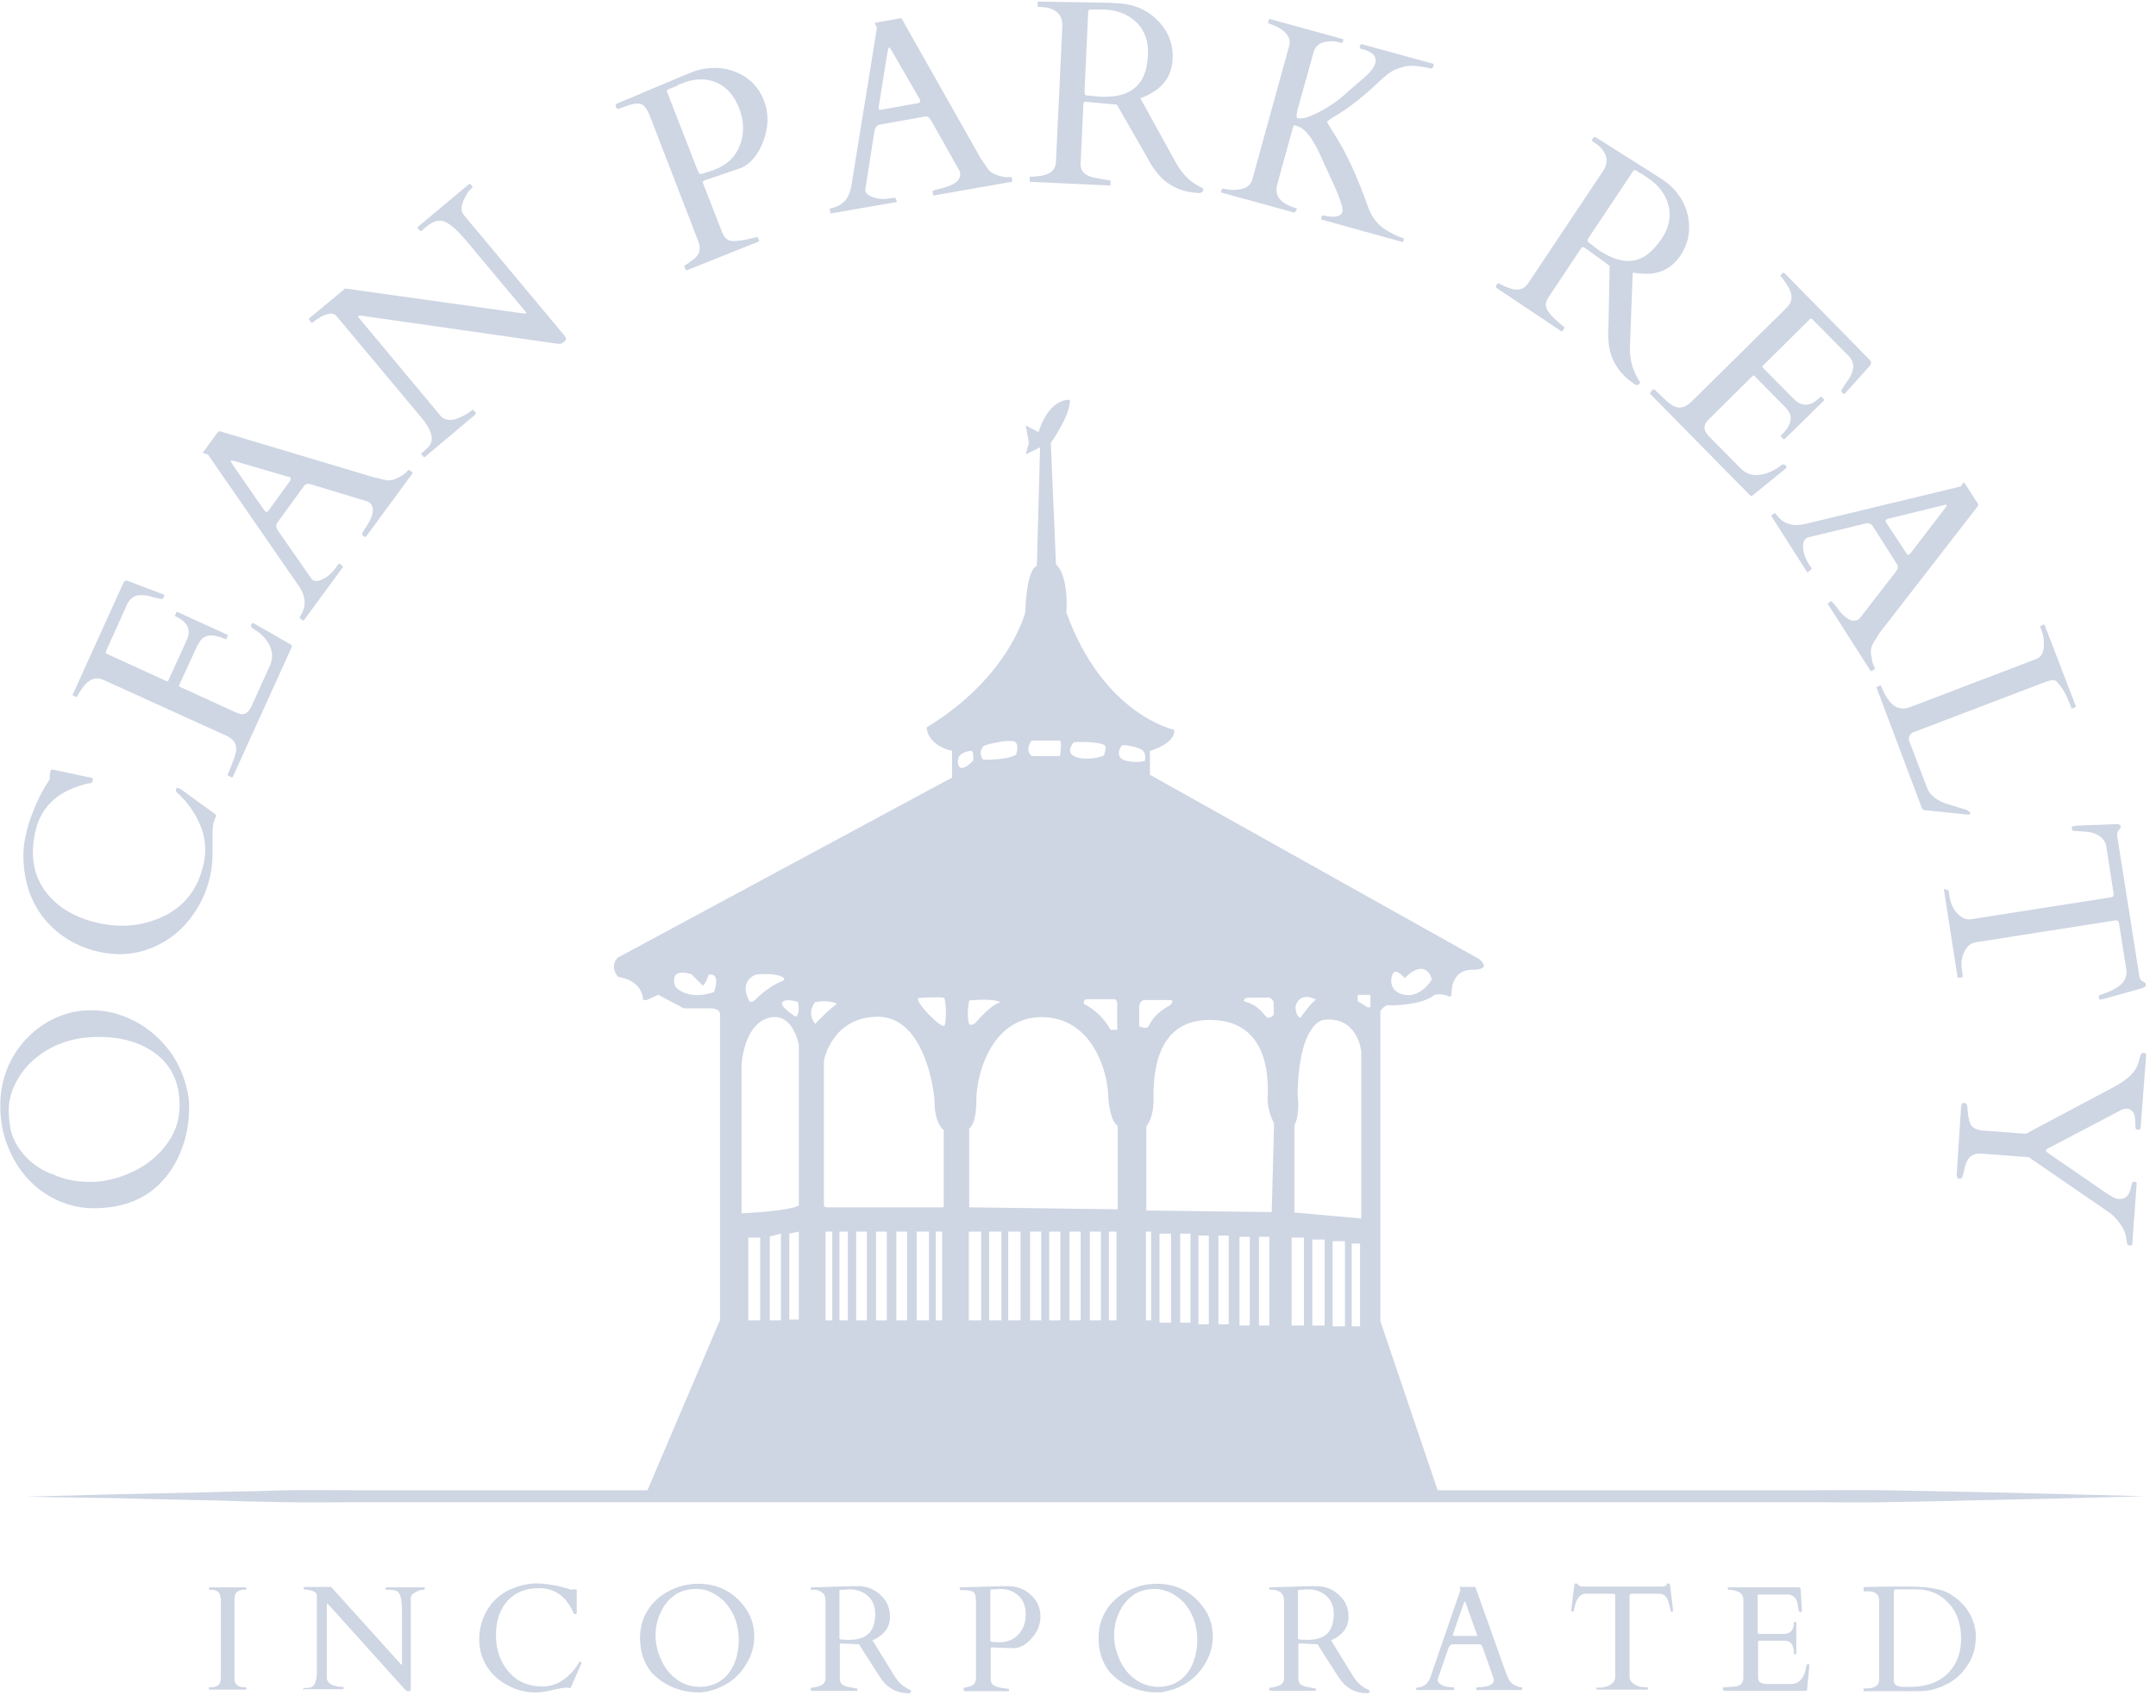 <svg width="130px" height="103px" viewBox="0 0 130 103" version="1.1" xmlns="http://www.w3.org/2000/svg" xmlns:xlink="http://www.w3.org/1999/xlink">
    <g id="Custom-page-mock-up" stroke="none" stroke-width="1" fill="none" fill-rule="evenodd">
        <g id="homepage" transform="translate(-242, -1871)" fill="#CED5E3" fill-rule="nonzero">
            <g id="Group-57" transform="translate(0, 1649)">
                <g id="Group-51" transform="translate(242, 216)">
                    <g id="Ocean-Park-Logo-Copy" transform="translate(0, 6)">
                        <path d="M1.608,90.264 C1.608,90.264 3.6,90.216 7.104,90.12 C8.856,90.072 10.968,90.048 13.392,89.976 C14.616,89.952 15.912,89.928 17.256,89.88 C18.624,89.856 20.064,89.88 21.552,89.88 C33.528,89.88 49.488,89.88 65.448,89.88 C81.408,89.88 97.368,89.88 109.344,89.88 C110.832,89.88 112.272,89.856 113.64,89.88 C115.008,89.904 116.304,89.928 117.504,89.952 C119.928,90 122.064,90.048 123.792,90.096 C127.272,90.192 129.288,90.24 129.288,90.24 C129.288,90.24 127.296,90.288 123.792,90.384 C122.04,90.432 119.928,90.456 117.504,90.528 C116.28,90.552 114.984,90.576 113.64,90.6 C112.272,90.624 110.832,90.6 109.344,90.6 C97.368,90.6 81.408,90.6 65.448,90.6 C49.488,90.6 33.528,90.6 21.552,90.6 C20.064,90.6 18.624,90.624 17.256,90.6 C15.888,90.576 14.592,90.552 13.392,90.504 C10.968,90.456 8.832,90.408 7.104,90.36 C3.6,90.312 1.608,90.264 1.608,90.264 Z" id="Path"></path>
                        <g id="Group" transform="translate(12.48, 95.28)">
                            <path d="M0.816,1.128 C0.816,0.768 0.624,0.6 0.216,0.6 C0.144,0.6 0.12,0.6 0.12,0.576 L0.12,0.48 C0.12,0.456 0.12,0.456 0.144,0.456 L2.352,0.456 C2.376,0.456 2.376,0.456 2.376,0.48 L2.376,0.576 C2.376,0.6 2.304,0.6 2.184,0.6 C2.064,0.6 1.944,0.648 1.824,0.72 C1.704,0.792 1.656,0.984 1.656,1.224 L1.656,5.952 C1.656,6.312 1.872,6.48 2.28,6.48 C2.352,6.48 2.376,6.48 2.376,6.504 L2.376,6.6 C2.376,6.624 2.376,6.624 2.352,6.624 L0.144,6.624 C0.12,6.624 0.12,6.624 0.12,6.6 L0.12,6.504 C0.12,6.48 0.192,6.48 0.312,6.48 C0.432,6.48 0.552,6.432 0.672,6.36 C0.792,6.288 0.84,6.096 0.84,5.856 L0.84,1.128 L0.816,1.128 Z" id="Path"></path>
                            <path d="M5.832,6.672 C5.808,6.672 5.808,6.672 5.808,6.648 L5.808,6.552 C5.808,6.528 5.832,6.528 5.856,6.528 L5.952,6.528 C6.12,6.528 6.216,6.504 6.288,6.48 C6.504,6.384 6.624,6.072 6.624,5.592 L6.624,0.96 C6.624,0.768 6.432,0.648 6.048,0.6 C5.952,0.6 5.904,0.576 5.88,0.576 C5.856,0.576 5.832,0.576 5.832,0.552 L5.832,0.456 C5.832,0.432 5.832,0.432 5.856,0.432 L7.488,0.432 L11.688,5.088 C11.712,5.112 11.712,5.112 11.712,5.112 C11.712,5.112 11.736,5.112 11.736,5.112 C11.76,5.112 11.76,5.088 11.76,5.064 L11.76,2.016 C11.76,1.44 11.712,1.056 11.616,0.864 C11.52,0.672 11.328,0.6 11.016,0.6 L10.8,0.6 C10.776,0.6 10.776,0.6 10.776,0.576 L10.776,0.48 C10.776,0.456 10.776,0.456 10.8,0.456 L13.104,0.456 C13.128,0.456 13.128,0.456 13.128,0.48 L13.128,0.576 C13.128,0.6 13.08,0.6 13.008,0.6 C12.912,0.6 12.768,0.648 12.576,0.744 C12.384,0.84 12.288,0.96 12.288,1.104 L12.288,6.528 C12.288,6.6 12.288,6.648 12.264,6.672 C12.24,6.696 12.216,6.72 12.144,6.72 C12.072,6.72 12.024,6.696 12,6.672 C11.976,6.648 11.928,6.6 11.88,6.552 L7.32,1.488 C7.296,1.464 7.272,1.44 7.248,1.44 C7.224,1.44 7.224,1.464 7.224,1.488 L7.224,5.904 C7.224,6.168 7.44,6.36 7.872,6.432 C7.992,6.456 8.088,6.456 8.136,6.456 C8.184,6.456 8.232,6.456 8.232,6.48 L8.232,6.576 C8.232,6.6 8.232,6.6 8.208,6.6 L5.832,6.6 L5.832,6.672 Z" id="Path"></path>
                            <path d="M21.936,6.504 C21.912,6.528 21.888,6.528 21.816,6.528 C21.768,6.504 21.696,6.504 21.624,6.504 C21.552,6.504 21.432,6.528 21.288,6.552 C21.144,6.576 20.928,6.624 20.616,6.696 C20.304,6.768 20.04,6.792 19.8,6.792 C19.248,6.792 18.696,6.672 18.168,6.384 C17.64,6.12 17.208,5.736 16.896,5.256 C16.584,4.776 16.416,4.2 16.416,3.576 C16.416,2.952 16.584,2.352 16.896,1.824 C17.352,1.056 18.048,0.576 18.984,0.336 C19.272,0.264 19.584,0.216 19.872,0.216 C20.28,0.216 20.76,0.288 21.312,0.408 C21.48,0.456 21.624,0.504 21.744,0.528 C21.864,0.576 21.936,0.6 21.96,0.6 L22.104,0.576 L22.248,0.576 C22.272,0.576 22.296,0.6 22.296,0.648 L22.296,2.016 C22.296,2.04 22.272,2.064 22.224,2.064 C22.176,2.064 22.128,2.064 22.128,2.04 C22.128,2.016 22.104,2.016 22.104,1.992 C22.104,1.968 22.08,1.944 22.08,1.944 C22.08,1.92 22.056,1.896 22.056,1.896 C22.056,1.872 22.032,1.872 22.032,1.848 C21.6,0.96 20.928,0.504 20.016,0.504 C19.2,0.504 18.576,0.768 18.12,1.272 C17.664,1.776 17.424,2.472 17.424,3.336 C17.424,4.176 17.664,4.92 18.168,5.52 C18.672,6.12 19.344,6.432 20.232,6.432 C20.712,6.432 21.144,6.288 21.528,6 C21.912,5.712 22.224,5.376 22.44,4.968 C22.44,4.944 22.464,4.944 22.488,4.944 L22.536,4.944 C22.56,4.944 22.584,4.968 22.584,4.992 C22.584,5.016 22.584,5.064 22.56,5.088 L21.936,6.504 Z" id="Path"></path>
                            <path d="M30.48,6.648 C30.168,6.744 29.904,6.792 29.664,6.792 C29.184,6.792 28.728,6.72 28.272,6.552 C27.672,6.336 27.192,6 26.808,5.592 C26.352,5.04 26.112,4.344 26.112,3.504 C26.112,2.904 26.256,2.352 26.568,1.848 C26.88,1.344 27.312,0.96 27.864,0.672 C28.416,0.384 28.992,0.24 29.64,0.24 C30.288,0.24 30.84,0.384 31.344,0.672 C31.848,0.96 32.232,1.344 32.544,1.824 C32.856,2.304 33,2.856 33,3.408 C33,3.984 32.856,4.512 32.544,5.04 C32.256,5.544 31.848,5.976 31.32,6.288 C31.056,6.432 30.792,6.576 30.48,6.648 Z M27.048,3.36 C27.048,3.84 27.168,4.344 27.384,4.824 C27.6,5.304 27.912,5.712 28.32,6 C28.728,6.312 29.184,6.456 29.712,6.456 C30.456,6.456 31.056,6.168 31.488,5.592 C31.872,5.064 32.064,4.392 32.064,3.6 C32.064,2.808 31.824,2.088 31.368,1.512 C31.152,1.224 30.864,1.008 30.528,0.816 C30.192,0.624 29.856,0.552 29.52,0.552 C29.184,0.552 28.92,0.6 28.704,0.672 C28.488,0.744 28.296,0.84 28.128,0.984 C27.96,1.104 27.792,1.272 27.672,1.44 C27.528,1.608 27.432,1.8 27.336,2.016 C27.144,2.424 27.048,2.88 27.048,3.36 Z" id="Shape"></path>
                            <path d="M36.432,6.672 C36.408,6.672 36.408,6.648 36.408,6.576 L36.408,6.528 C36.408,6.504 36.408,6.504 36.432,6.504 C36.456,6.504 36.48,6.504 36.528,6.504 C36.576,6.504 36.6,6.504 36.648,6.48 C36.696,6.456 36.72,6.456 36.768,6.456 C36.792,6.456 36.84,6.432 36.84,6.432 C37.152,6.36 37.296,6.192 37.296,5.928 L37.296,1.248 C37.296,0.984 37.2,0.816 36.984,0.696 C36.864,0.624 36.744,0.6 36.6,0.6 L36.432,0.6 C36.408,0.6 36.408,0.6 36.408,0.576 L36.408,0.48 C36.408,0.456 36.432,0.456 36.456,0.456 L38.88,0.384 L39.336,0.384 C39.864,0.408 40.296,0.6 40.656,0.96 C41.016,1.296 41.184,1.728 41.184,2.232 C41.184,2.736 40.968,3.12 40.56,3.408 C40.44,3.504 40.296,3.576 40.128,3.648 L41.472,5.832 C41.712,6.216 42.024,6.48 42.408,6.648 C42.432,6.648 42.456,6.672 42.456,6.72 C42.456,6.792 42.408,6.84 42.312,6.84 C41.64,6.84 41.112,6.576 40.728,6.072 C40.632,5.952 40.56,5.832 40.464,5.688 L39.312,3.888 L38.256,3.84 L38.232,3.84 C38.184,3.84 38.16,3.864 38.16,3.912 L38.16,5.952 C38.16,6.12 38.208,6.24 38.304,6.312 C38.4,6.384 38.544,6.456 38.784,6.48 C38.832,6.48 38.904,6.504 39,6.528 C39.096,6.552 39.144,6.552 39.168,6.552 C39.192,6.552 39.216,6.552 39.216,6.576 L39.216,6.672 C39.216,6.696 39.216,6.696 39.192,6.696 L36.432,6.696 L36.432,6.672 Z M38.496,0.6 C38.472,0.6 38.424,0.6 38.376,0.6 C38.328,0.6 38.28,0.6 38.232,0.6 C38.16,0.6 38.136,0.624 38.136,0.672 L38.136,3.36 L38.136,3.504 C38.136,3.576 38.184,3.6 38.232,3.6 L38.688,3.624 C39.528,3.624 40.008,3.336 40.2,2.736 C40.248,2.544 40.296,2.328 40.296,2.088 C40.296,1.632 40.152,1.248 39.864,0.984 C39.576,0.72 39.192,0.576 38.76,0.576 C38.712,0.576 38.688,0.576 38.64,0.576 C38.592,0.576 38.544,0.576 38.496,0.6 Z" id="Shape"></path>
                            <path d="M45.648,6.672 C45.624,6.672 45.624,6.648 45.624,6.576 L45.624,6.528 C45.624,6.504 45.648,6.504 45.672,6.504 C45.696,6.504 45.744,6.504 45.792,6.48 C45.84,6.456 45.888,6.456 45.912,6.456 C46.224,6.384 46.368,6.216 46.368,5.952 L46.368,1.272 C46.368,1.008 46.32,0.816 46.224,0.744 C46.128,0.672 45.936,0.624 45.672,0.624 L45.48,0.624 C45.408,0.624 45.384,0.6 45.384,0.528 C45.384,0.48 45.408,0.456 45.432,0.456 L45.456,0.456 L47.952,0.384 L48.408,0.384 C48.936,0.408 49.368,0.6 49.728,0.96 C50.088,1.296 50.256,1.728 50.256,2.208 C50.256,2.688 50.088,3.12 49.728,3.528 C49.584,3.696 49.416,3.84 49.224,3.96 C49.032,4.056 48.84,4.128 48.672,4.128 L47.352,4.08 L47.328,4.08 C47.28,4.08 47.256,4.104 47.256,4.152 L47.256,5.976 C47.256,6.144 47.304,6.264 47.4,6.336 C47.496,6.408 47.664,6.48 47.952,6.528 C48,6.528 48.048,6.552 48.144,6.552 C48.24,6.576 48.288,6.576 48.312,6.576 C48.336,6.576 48.36,6.576 48.36,6.6 L48.36,6.696 C48.36,6.72 48.36,6.72 48.336,6.72 L45.648,6.72 L45.648,6.672 Z M47.592,0.576 C47.568,0.576 47.52,0.576 47.472,0.576 C47.424,0.576 47.376,0.576 47.328,0.576 C47.256,0.576 47.232,0.6 47.232,0.648 L47.232,3.504 L47.232,3.648 C47.232,3.72 47.28,3.744 47.328,3.744 L47.784,3.768 C48.264,3.768 48.648,3.6 48.936,3.288 C49.224,2.976 49.368,2.568 49.368,2.088 C49.368,1.608 49.224,1.224 48.936,0.96 C48.648,0.696 48.288,0.552 47.808,0.552 C47.76,0.552 47.736,0.552 47.688,0.552 C47.664,0.576 47.616,0.576 47.592,0.576 Z" id="Shape"></path>
                            <path d="M58.128,6.648 C57.816,6.744 57.552,6.792 57.312,6.792 C56.832,6.792 56.376,6.72 55.92,6.552 C55.32,6.336 54.84,6 54.456,5.592 C54,5.04 53.76,4.344 53.76,3.504 C53.76,2.904 53.904,2.352 54.216,1.848 C54.528,1.344 54.96,0.96 55.512,0.672 C56.064,0.384 56.64,0.24 57.288,0.24 C57.912,0.24 58.488,0.384 58.992,0.672 C59.496,0.96 59.88,1.344 60.192,1.824 C60.504,2.304 60.648,2.856 60.648,3.408 C60.648,3.984 60.504,4.512 60.192,5.04 C59.904,5.544 59.496,5.976 58.968,6.288 C58.704,6.432 58.416,6.576 58.128,6.648 Z M54.696,3.36 C54.696,3.84 54.816,4.344 55.032,4.824 C55.248,5.304 55.56,5.712 55.968,6 C56.376,6.288 56.832,6.456 57.36,6.456 C58.104,6.456 58.704,6.168 59.136,5.592 C59.52,5.064 59.712,4.392 59.712,3.6 C59.712,2.808 59.472,2.088 59.016,1.512 C58.8,1.224 58.512,1.008 58.176,0.816 C57.84,0.648 57.504,0.552 57.168,0.552 C56.832,0.552 56.568,0.6 56.352,0.672 C56.136,0.744 55.944,0.84 55.776,0.984 C55.608,1.104 55.44,1.272 55.32,1.44 C55.176,1.608 55.08,1.8 54.984,2.016 C54.792,2.424 54.696,2.88 54.696,3.36 Z" id="Shape"></path>
                            <path d="M64.08,6.672 C64.056,6.672 64.056,6.648 64.056,6.576 L64.056,6.528 C64.056,6.504 64.056,6.504 64.08,6.504 C64.104,6.504 64.128,6.504 64.176,6.504 C64.224,6.504 64.248,6.504 64.296,6.48 C64.344,6.48 64.368,6.456 64.416,6.456 C64.464,6.456 64.488,6.432 64.488,6.432 C64.8,6.36 64.944,6.192 64.944,5.928 L64.944,1.248 C64.944,0.984 64.848,0.816 64.632,0.696 C64.512,0.624 64.392,0.6 64.248,0.6 L64.08,0.6 C64.056,0.6 64.056,0.6 64.056,0.576 L64.056,0.48 C64.056,0.456 64.08,0.456 64.104,0.456 L66.528,0.384 L66.984,0.384 C67.512,0.408 67.944,0.6 68.304,0.96 C68.664,1.296 68.832,1.728 68.832,2.232 C68.832,2.736 68.616,3.12 68.208,3.408 C68.088,3.504 67.944,3.576 67.776,3.648 L69.12,5.832 C69.36,6.216 69.672,6.48 70.056,6.648 C70.08,6.648 70.104,6.672 70.104,6.72 C70.104,6.792 70.056,6.84 69.96,6.84 C69.288,6.84 68.76,6.576 68.376,6.072 C68.28,5.952 68.208,5.832 68.112,5.688 L66.96,3.888 L65.904,3.84 L65.88,3.84 C65.832,3.84 65.808,3.864 65.808,3.912 L65.808,5.952 C65.808,6.12 65.856,6.24 65.952,6.312 C66.048,6.384 66.192,6.456 66.432,6.48 C66.48,6.48 66.552,6.504 66.648,6.528 C66.744,6.552 66.792,6.552 66.816,6.552 C66.84,6.552 66.864,6.552 66.864,6.576 L66.864,6.672 C66.864,6.696 66.864,6.696 66.84,6.696 L64.08,6.696 L64.08,6.672 Z M66.144,0.6 C66.12,0.6 66.072,0.6 66.024,0.6 C65.976,0.6 65.928,0.6 65.88,0.6 C65.808,0.6 65.784,0.624 65.784,0.672 L65.784,3.36 L65.784,3.504 C65.784,3.576 65.832,3.6 65.88,3.6 L66.336,3.624 C67.176,3.624 67.656,3.336 67.848,2.736 C67.896,2.544 67.944,2.328 67.944,2.088 C67.944,1.632 67.8,1.248 67.512,0.984 C67.224,0.72 66.84,0.576 66.408,0.576 C66.36,0.576 66.336,0.576 66.288,0.576 C66.216,0.576 66.168,0.576 66.144,0.6 Z" id="Shape"></path>
                            <path d="M75.216,6.624 C75.216,6.648 75.216,6.648 75.192,6.648 L72.936,6.648 C72.912,6.648 72.912,6.648 72.912,6.624 L72.912,6.528 C72.912,6.504 72.936,6.504 72.96,6.504 C73.368,6.48 73.632,6.264 73.776,5.856 L75.576,0.624 C75.576,0.624 75.576,0.6 75.576,0.6 L75.528,0.456 C75.528,0.432 75.528,0.432 75.552,0.432 L76.44,0.432 C76.44,0.432 76.464,0.432 76.464,0.432 C76.464,0.432 76.488,0.432 76.488,0.456 L78.36,5.712 C78.408,5.784 78.432,5.856 78.456,5.928 C78.48,6 78.504,6.048 78.552,6.096 C78.624,6.216 78.744,6.312 78.912,6.384 C79.056,6.456 79.176,6.48 79.272,6.48 C79.296,6.48 79.296,6.504 79.296,6.528 L79.296,6.624 C79.296,6.648 79.296,6.648 79.272,6.648 L76.56,6.648 C76.536,6.648 76.536,6.648 76.536,6.624 L76.536,6.528 C76.536,6.504 76.584,6.48 76.704,6.48 C76.824,6.48 76.896,6.48 76.968,6.456 C77.376,6.408 77.592,6.264 77.592,6.048 C77.592,6.024 77.592,6 77.592,5.976 L76.92,4.08 C76.92,4.08 76.92,4.056 76.896,4.032 C76.872,3.936 76.8,3.888 76.704,3.888 L75.12,3.888 C75.024,3.888 74.952,3.936 74.904,4.032 C74.904,4.056 74.88,4.056 74.88,4.056 L74.208,6 L74.208,6.048 C74.208,6.12 74.256,6.192 74.328,6.264 C74.52,6.408 74.76,6.48 75.048,6.48 L75.168,6.48 C75.192,6.48 75.192,6.48 75.192,6.504 L75.192,6.624 L75.216,6.624 Z M76.512,3.408 C76.56,3.408 76.584,3.384 76.584,3.336 C76.584,3.312 76.584,3.288 76.56,3.264 L75.912,1.44 C75.888,1.368 75.864,1.32 75.84,1.32 C75.816,1.32 75.792,1.368 75.768,1.44 L75.144,3.24 C75.144,3.264 75.12,3.312 75.12,3.336 C75.12,3.36 75.144,3.384 75.192,3.384 L76.512,3.384 L76.512,3.408 Z" id="Shape"></path>
                            <path d="M83.784,6.528 C83.784,6.504 83.808,6.504 83.832,6.504 L83.952,6.504 C84.24,6.504 84.48,6.432 84.648,6.312 C84.816,6.192 84.912,6.048 84.912,5.88 L84.912,0.96 C84.912,0.888 84.888,0.864 84.864,0.864 C84.84,0.864 84.816,0.84 84.768,0.84 L83.064,0.84 C82.8,0.888 82.608,1.104 82.512,1.464 C82.464,1.656 82.44,1.776 82.416,1.848 C82.416,1.896 82.392,1.92 82.368,1.92 L82.296,1.92 C82.272,1.92 82.272,1.92 82.272,1.896 L82.272,1.752 L82.44,0.36 C82.464,0.264 82.488,0.216 82.536,0.216 C82.584,0.216 82.632,0.24 82.68,0.312 C82.728,0.36 82.824,0.408 82.944,0.408 L87.72,0.408 C87.84,0.408 87.912,0.384 87.96,0.36 C87.984,0.336 88.008,0.312 88.032,0.264 C88.056,0.216 88.08,0.216 88.128,0.216 C88.176,0.216 88.2,0.24 88.2,0.264 C88.2,0.288 88.224,0.336 88.224,0.36 L88.392,1.752 L88.392,1.896 C88.392,1.896 88.392,1.92 88.368,1.92 L88.296,1.92 C88.272,1.92 88.248,1.896 88.248,1.848 C88.2,1.56 88.128,1.32 88.056,1.152 C87.984,0.984 87.816,0.864 87.624,0.84 L85.92,0.84 C85.896,0.84 85.848,0.864 85.824,0.864 C85.8,0.864 85.776,0.912 85.776,0.96 L85.776,5.856 C85.776,6.024 85.872,6.168 86.04,6.288 C86.208,6.408 86.448,6.48 86.736,6.48 L86.856,6.48 C86.88,6.48 86.88,6.48 86.88,6.504 L86.88,6.6 C86.88,6.624 86.88,6.624 86.856,6.624 L83.808,6.624 C83.784,6.624 83.784,6.624 83.784,6.6 L83.784,6.528 Z" id="Path"></path>
                            <path d="M91.416,6.624 L91.416,6.504 C91.416,6.48 91.416,6.48 91.44,6.48 L91.536,6.48 C91.656,6.48 91.776,6.456 91.92,6.456 C92.04,6.456 92.16,6.432 92.28,6.408 C92.52,6.336 92.64,6.168 92.64,5.88 L92.64,1.2 C92.64,0.912 92.472,0.72 92.112,0.648 C92.016,0.624 91.92,0.6 91.824,0.6 L91.728,0.6 C91.704,0.6 91.704,0.6 91.704,0.576 L91.704,0.48 C91.704,0.456 91.704,0.456 91.728,0.456 L95.928,0.456 C95.976,0.456 96.024,0.456 96.048,0.48 C96.072,0.504 96.096,0.552 96.096,0.6 L96.168,1.896 C96.168,1.92 96.144,1.944 96.096,1.944 C96.048,1.944 96.024,1.92 96,1.896 C95.976,1.872 95.952,1.752 95.928,1.584 C95.904,1.392 95.856,1.248 95.784,1.128 C95.712,1.008 95.592,0.936 95.4,0.888 L93.552,0.888 C93.504,0.888 93.504,0.912 93.504,0.936 L93.504,3.216 C93.504,3.24 93.528,3.264 93.552,3.264 L95.088,3.264 C95.472,3.264 95.688,3.024 95.688,2.568 C95.688,2.544 95.688,2.544 95.712,2.544 L95.808,2.544 C95.832,2.544 95.832,2.544 95.832,2.568 L95.832,4.464 C95.832,4.488 95.832,4.488 95.808,4.488 L95.712,4.488 C95.688,4.488 95.688,4.488 95.688,4.464 C95.688,4.032 95.568,3.768 95.304,3.696 C95.232,3.672 95.16,3.672 95.088,3.672 L93.576,3.672 C93.552,3.672 93.528,3.696 93.528,3.72 L93.528,5.88 C93.528,6.096 93.624,6.216 93.84,6.264 C93.888,6.264 93.96,6.288 94.032,6.288 L95.496,6.288 C95.808,6.288 96.048,6.144 96.216,5.88 C96.336,5.688 96.408,5.472 96.432,5.208 C96.432,5.136 96.48,5.088 96.576,5.088 C96.6,5.088 96.624,5.112 96.624,5.136 L96.48,6.624 C96.456,6.672 96.432,6.696 96.408,6.696 L91.464,6.696 C91.44,6.672 91.416,6.648 91.416,6.624 Z" id="Path"></path>
                            <path d="M99.912,0.456 C99.912,0.432 99.912,0.432 99.936,0.432 L100.032,0.432 L101.448,0.408 C101.616,0.408 101.808,0.408 102,0.408 L102.552,0.408 C103.056,0.408 103.44,0.432 103.704,0.456 C103.968,0.504 104.208,0.528 104.472,0.6 C104.712,0.648 104.976,0.768 105.264,0.96 C105.552,1.152 105.792,1.368 106.008,1.632 C106.44,2.184 106.656,2.784 106.656,3.432 C106.656,4.08 106.488,4.656 106.152,5.16 C105.672,5.904 104.976,6.384 104.04,6.624 C103.752,6.696 103.44,6.72 103.152,6.72 L99.912,6.72 C99.888,6.72 99.888,6.72 99.888,6.696 L99.888,6.576 C99.888,6.552 99.888,6.552 99.912,6.552 L100.008,6.552 C100.536,6.552 100.824,6.384 100.824,6.048 L100.824,1.2 C100.824,1.032 100.752,0.912 100.632,0.816 C100.512,0.72 100.368,0.696 100.2,0.696 L99.912,0.696 C99.888,0.696 99.888,0.696 99.888,0.672 L99.888,0.456 L99.912,0.456 Z M101.832,0.576 C101.76,0.576 101.712,0.624 101.712,0.696 L101.712,6.12 C101.712,6.336 101.928,6.456 102.336,6.456 C102.456,6.456 102.576,6.456 102.72,6.456 C103.656,6.456 104.4,6.192 104.952,5.664 C105.48,5.136 105.768,4.44 105.768,3.552 C105.768,2.664 105.528,1.968 105.024,1.416 C104.52,0.864 103.872,0.576 103.056,0.576 L101.832,0.576 Z" id="Shape"></path>
                        </g>
                        <g id="Group">
                            <path d="M11.112,65.112 C11.28,65.64 11.376,66.096 11.4,66.504 C11.424,67.344 11.328,68.16 11.088,68.928 C10.752,69.984 10.224,70.848 9.504,71.52 C8.592,72.36 7.392,72.816 5.928,72.864 C4.872,72.912 3.912,72.672 3.024,72.168 C2.136,71.664 1.416,70.944 0.888,70.008 C0.36,69.072 0.048,68.064 0.024,66.96 C-0.024,65.856 0.192,64.872 0.648,63.984 C1.104,63.096 1.752,62.376 2.568,61.824 C3.408,61.272 4.32,60.96 5.304,60.936 C6.288,60.888 7.248,61.128 8.16,61.608 C9.072,62.088 9.816,62.784 10.416,63.648 C10.704,64.104 10.944,64.584 11.112,65.112 Z M5.616,71.28 C6.48,71.256 7.296,71.016 8.136,70.608 C8.952,70.2 9.624,69.624 10.128,68.904 C10.632,68.184 10.872,67.368 10.824,66.432 C10.776,65.112 10.224,64.104 9.192,63.408 C8.256,62.784 7.08,62.496 5.664,62.544 C4.248,62.592 3.048,63.048 2.064,63.888 C1.584,64.296 1.2,64.8 0.912,65.376 C0.624,65.952 0.504,66.552 0.528,67.128 C0.552,67.704 0.624,68.184 0.768,68.544 C0.912,68.904 1.104,69.24 1.344,69.528 C1.584,69.816 1.848,70.08 2.16,70.296 C2.472,70.512 2.808,70.704 3.192,70.824 C3.96,71.184 4.776,71.304 5.616,71.28 Z" id="Shape"></path>
                            <path d="M13.008,49.128 C13.032,49.152 13.032,49.224 12.984,49.32 C12.936,49.416 12.912,49.536 12.864,49.656 C12.84,49.776 12.816,49.968 12.816,50.232 C12.816,50.472 12.816,50.88 12.816,51.408 C12.816,51.936 12.768,52.416 12.672,52.848 C12.456,53.808 12.048,54.672 11.4,55.488 C10.752,56.304 9.96,56.856 9.024,57.216 C8.088,57.576 7.056,57.648 5.976,57.408 C4.896,57.168 3.96,56.688 3.192,55.968 C2.064,54.912 1.488,53.544 1.416,51.888 C1.392,51.36 1.44,50.832 1.56,50.352 C1.704,49.656 1.992,48.864 2.424,47.976 C2.568,47.712 2.688,47.472 2.808,47.304 C2.928,47.112 3,47.016 3,46.968 L3,46.728 L3.048,46.488 C3.072,46.416 3.12,46.416 3.192,46.416 L5.544,46.92 C5.592,46.92 5.616,46.992 5.592,47.064 C5.568,47.16 5.544,47.208 5.52,47.208 C5.496,47.208 5.472,47.232 5.424,47.232 C5.4,47.232 5.352,47.256 5.304,47.256 C5.256,47.256 5.232,47.28 5.184,47.28 C5.136,47.28 5.136,47.304 5.112,47.304 C3.432,47.736 2.424,48.72 2.112,50.232 C1.824,51.624 2.016,52.776 2.736,53.76 C3.456,54.72 4.536,55.368 5.976,55.68 C7.416,55.992 8.76,55.824 9.984,55.2 C11.208,54.576 11.976,53.52 12.288,52.056 C12.456,51.264 12.384,50.472 12.048,49.704 C11.712,48.936 11.232,48.288 10.632,47.76 C10.608,47.736 10.584,47.712 10.608,47.664 L10.632,47.568 C10.632,47.52 10.68,47.496 10.728,47.52 C10.8,47.544 10.848,47.568 10.896,47.592 L13.008,49.128 Z" id="Path"></path>
                            <path d="M13.944,46.872 L13.752,46.776 C13.704,46.752 13.704,46.728 13.728,46.704 L13.8,46.56 C13.872,46.368 13.968,46.152 14.04,45.936 C14.136,45.72 14.184,45.528 14.232,45.336 C14.304,44.904 14.112,44.592 13.656,44.376 L6.264,41.016 C5.808,40.8 5.376,40.944 5.016,41.424 C4.92,41.568 4.824,41.712 4.728,41.856 L4.656,42 C4.632,42.048 4.608,42.048 4.584,42.024 L4.416,41.952 C4.368,41.928 4.368,41.904 4.392,41.88 L7.416,35.208 C7.464,35.112 7.488,35.064 7.536,35.04 C7.584,35.016 7.656,35.016 7.776,35.064 L9.864,35.856 C9.912,35.88 9.912,35.928 9.888,36 C9.864,36.072 9.816,36.12 9.744,36.12 C9.696,36.12 9.504,36.096 9.192,36 C8.88,35.904 8.592,35.88 8.352,35.904 C8.112,35.928 7.896,36.072 7.704,36.36 L6.384,39.288 C6.36,39.36 6.384,39.384 6.432,39.432 L10.056,41.088 C10.104,41.112 10.128,41.088 10.152,41.04 L11.256,38.616 C11.544,37.992 11.328,37.512 10.584,37.176 C10.536,37.152 10.536,37.128 10.56,37.104 L10.632,36.936 C10.656,36.888 10.68,36.888 10.704,36.912 L13.704,38.28 C13.752,38.304 13.752,38.328 13.728,38.352 L13.656,38.52 C13.632,38.568 13.608,38.568 13.584,38.544 C12.888,38.232 12.408,38.256 12.12,38.592 C12.048,38.688 11.976,38.808 11.904,38.928 L10.8,41.328 C10.776,41.376 10.8,41.4 10.848,41.424 L14.256,42.984 C14.616,43.152 14.88,43.08 15.072,42.768 C15.12,42.672 15.192,42.576 15.216,42.48 L16.272,40.152 C16.488,39.672 16.44,39.192 16.152,38.736 C15.936,38.4 15.648,38.136 15.264,37.92 C15.144,37.848 15.096,37.752 15.168,37.632 C15.192,37.584 15.24,37.56 15.288,37.584 L17.544,38.88 C17.592,38.928 17.616,38.976 17.592,39.024 L14.04,46.848 C13.992,46.896 13.968,46.896 13.944,46.872 Z" id="Path"></path>
                            <path d="M20.64,34.128 C20.664,34.152 20.688,34.176 20.664,34.224 L18.336,37.392 C18.312,37.416 18.288,37.44 18.24,37.416 L18.096,37.296 C18.072,37.272 18.072,37.224 18.096,37.176 C18.48,36.6 18.456,35.976 18.024,35.352 L12.552,27.432 C12.552,27.432 12.528,27.408 12.528,27.408 L12.264,27.336 C12.24,27.312 12.24,27.312 12.24,27.288 L13.152,26.04 C13.152,26.04 13.176,26.016 13.2,26.016 C13.224,26.016 13.224,25.992 13.272,26.016 L22.584,28.8 C22.728,28.824 22.872,28.848 22.992,28.896 C23.112,28.92 23.232,28.944 23.328,28.968 C23.568,28.992 23.832,28.92 24.072,28.776 C24.312,28.656 24.48,28.512 24.6,28.368 C24.624,28.344 24.648,28.32 24.696,28.368 L24.84,28.464 C24.864,28.488 24.888,28.512 24.864,28.56 L22.08,32.352 C22.056,32.376 22.032,32.4 21.984,32.376 L21.84,32.256 C21.816,32.232 21.84,32.136 21.936,31.992 C22.032,31.824 22.128,31.704 22.2,31.584 C22.56,30.96 22.584,30.528 22.248,30.288 C22.224,30.264 22.2,30.264 22.152,30.24 L18.816,29.232 C18.816,29.232 18.768,29.232 18.744,29.208 C18.576,29.16 18.432,29.184 18.336,29.304 L16.728,31.512 C16.632,31.632 16.632,31.776 16.728,31.944 C16.752,31.968 16.752,31.992 16.752,31.992 L18.792,34.92 L18.84,34.968 C18.936,35.04 19.08,35.064 19.248,35.016 C19.632,34.896 19.968,34.632 20.28,34.2 L20.4,34.032 C20.424,34.008 20.448,33.984 20.496,34.008 L20.64,34.128 Z M17.496,28.992 C17.544,28.92 17.544,28.848 17.496,28.8 C17.472,28.776 17.424,28.752 17.376,28.752 L14.16,27.816 C14.016,27.768 13.944,27.768 13.92,27.792 C13.896,27.816 13.944,27.888 14.016,28.008 L15.912,30.744 C15.936,30.792 15.984,30.84 16.032,30.864 C16.08,30.888 16.128,30.888 16.176,30.816 L17.496,28.992 Z" id="Shape"></path>
                            <path d="M25.632,27.552 C25.608,27.576 25.56,27.576 25.536,27.552 L25.416,27.408 C25.392,27.384 25.392,27.336 25.44,27.312 L25.584,27.192 C25.8,27 25.944,26.856 25.968,26.76 C26.136,26.376 25.968,25.872 25.44,25.224 L20.304,19.08 C20.088,18.816 19.704,18.864 19.128,19.248 C19.008,19.32 18.912,19.392 18.864,19.44 C18.816,19.488 18.792,19.488 18.768,19.44 L18.648,19.296 C18.624,19.272 18.624,19.224 18.648,19.2 L20.808,17.4 L31.608,18.912 C31.656,18.912 31.68,18.912 31.68,18.912 C31.704,18.912 31.704,18.912 31.728,18.888 C31.752,18.864 31.728,18.84 31.704,18.816 L28.296,14.736 C27.648,13.944 27.144,13.488 26.808,13.368 C26.472,13.224 26.112,13.344 25.728,13.656 L25.416,13.92 C25.392,13.944 25.344,13.944 25.32,13.92 L25.2,13.776 C25.176,13.752 25.176,13.704 25.2,13.68 L28.272,11.112 C28.296,11.088 28.344,11.088 28.368,11.112 L28.488,11.256 C28.512,11.28 28.464,11.352 28.344,11.448 C28.224,11.544 28.104,11.76 27.936,12.12 C27.792,12.48 27.792,12.744 27.96,12.96 L34.008,20.208 C34.08,20.304 34.128,20.376 34.128,20.424 C34.128,20.472 34.104,20.544 34.008,20.616 C33.912,20.688 33.84,20.736 33.768,20.736 C33.696,20.736 33.6,20.736 33.48,20.712 L21.744,19.032 C21.672,19.032 21.624,19.032 21.6,19.056 C21.576,19.08 21.576,19.104 21.624,19.152 L26.544,25.056 C26.832,25.416 27.336,25.416 27.984,25.056 C28.176,24.96 28.296,24.864 28.392,24.792 C28.464,24.72 28.536,24.696 28.56,24.744 L28.68,24.888 C28.704,24.912 28.704,24.96 28.68,24.984 L25.632,27.552 Z" id="Path"></path>
                            <path d="M41.424,16.296 C41.376,16.32 41.352,16.272 41.304,16.176 L41.28,16.08 C41.256,16.032 41.28,16.008 41.328,15.984 C41.376,15.96 41.448,15.912 41.52,15.864 C41.592,15.792 41.664,15.744 41.712,15.72 C42.168,15.432 42.288,15.048 42.12,14.592 L39.192,7.008 C39.024,6.576 38.832,6.312 38.616,6.264 C38.4,6.216 38.088,6.264 37.656,6.432 L37.344,6.552 C37.248,6.6 37.176,6.552 37.128,6.432 C37.104,6.36 37.128,6.312 37.176,6.264 L37.224,6.24 L41.208,4.56 L41.928,4.272 C42.816,4.008 43.632,4.032 44.424,4.368 C45.216,4.704 45.768,5.28 46.056,6.048 C46.368,6.84 46.344,7.656 46.032,8.496 C45.888,8.88 45.72,9.216 45.48,9.504 C45.24,9.792 44.976,10.008 44.688,10.128 L42.504,10.872 L42.456,10.896 C42.384,10.92 42.36,10.968 42.384,11.04 L43.536,13.992 C43.632,14.256 43.776,14.424 43.968,14.496 C44.16,14.568 44.496,14.544 45,14.448 C45.072,14.424 45.168,14.4 45.312,14.376 C45.456,14.352 45.552,14.328 45.6,14.304 C45.648,14.28 45.672,14.304 45.696,14.328 L45.768,14.496 C45.792,14.544 45.768,14.568 45.744,14.568 L41.424,16.296 Z M40.752,5.208 C40.704,5.232 40.632,5.256 40.56,5.28 C40.488,5.304 40.416,5.352 40.32,5.376 C40.224,5.424 40.176,5.472 40.224,5.544 L42.024,10.176 L42.12,10.392 C42.168,10.488 42.24,10.512 42.312,10.488 L43.056,10.248 C43.824,9.96 44.352,9.456 44.616,8.76 C44.88,8.064 44.88,7.32 44.568,6.528 C44.256,5.736 43.8,5.232 43.176,4.968 C42.552,4.704 41.856,4.728 41.088,5.04 C41.016,5.064 40.968,5.088 40.896,5.112 C40.872,5.16 40.8,5.184 40.752,5.208 Z" id="Shape"></path>
                            <path d="M54.072,12.12 C54.072,12.168 54.072,12.192 54.024,12.192 L50.136,12.864 C50.088,12.864 50.064,12.864 50.064,12.816 L50.04,12.624 C50.04,12.576 50.064,12.552 50.136,12.552 C50.832,12.408 51.216,11.952 51.336,11.208 L52.872,1.704 C52.872,1.704 52.872,1.68 52.872,1.656 L52.752,1.416 C52.752,1.392 52.752,1.368 52.776,1.368 L54.288,1.104 C54.288,1.104 54.312,1.104 54.336,1.104 C54.36,1.104 54.36,1.128 54.384,1.152 L59.16,9.6 C59.256,9.72 59.328,9.84 59.4,9.936 C59.472,10.032 59.52,10.128 59.592,10.224 C59.76,10.416 59.976,10.536 60.264,10.608 C60.528,10.68 60.744,10.704 60.936,10.68 C60.984,10.68 61.008,10.704 61.008,10.728 L61.032,10.896 C61.032,10.944 61.032,10.968 60.984,10.968 L56.328,11.784 C56.28,11.784 56.256,11.784 56.256,11.736 L56.232,11.544 C56.232,11.496 56.304,11.472 56.496,11.424 C56.688,11.376 56.832,11.352 56.952,11.304 C57.648,11.112 57.96,10.8 57.888,10.416 C57.888,10.392 57.864,10.344 57.864,10.32 L56.16,7.296 C56.16,7.296 56.136,7.272 56.112,7.224 C56.016,7.056 55.896,6.984 55.752,7.032 L53.064,7.512 C52.92,7.536 52.8,7.632 52.752,7.824 C52.752,7.872 52.728,7.872 52.728,7.896 L52.176,11.424 L52.176,11.496 C52.2,11.616 52.296,11.736 52.44,11.808 C52.8,12 53.232,12.048 53.736,11.952 L53.928,11.928 C53.976,11.928 54,11.928 54,11.976 L54.072,12.12 Z M55.368,6.216 C55.464,6.192 55.488,6.144 55.488,6.072 C55.488,6.024 55.464,5.976 55.44,5.952 L53.76,3.048 C53.688,2.928 53.64,2.856 53.616,2.856 C53.592,2.856 53.568,2.928 53.52,3.096 L52.992,6.384 C52.992,6.432 52.968,6.504 52.992,6.552 C52.992,6.6 53.04,6.624 53.112,6.624 L55.368,6.216 Z" id="Shape"></path>
                            <path d="M62.136,10.968 C62.088,10.968 62.088,10.92 62.088,10.8 L62.088,10.704 C62.088,10.656 62.112,10.632 62.16,10.656 C62.184,10.656 62.232,10.656 62.304,10.656 C62.376,10.656 62.448,10.632 62.52,10.632 C62.592,10.632 62.664,10.608 62.712,10.608 C62.784,10.608 62.808,10.584 62.856,10.584 C63.384,10.488 63.672,10.2 63.672,9.72 L64.056,1.584 C64.08,1.152 63.912,0.816 63.576,0.624 C63.36,0.504 63.144,0.432 62.904,0.432 L62.616,0.408 C62.568,0.408 62.544,0.384 62.568,0.336 L62.568,0.144 C62.568,0.096 62.592,0.072 62.664,0.096 L66.888,0.168 L67.656,0.216 C68.568,0.312 69.312,0.696 69.888,1.32 C70.464,1.944 70.752,2.688 70.704,3.576 C70.656,4.44 70.272,5.112 69.504,5.568 C69.264,5.712 69.024,5.832 68.76,5.928 L70.92,9.84 C71.304,10.536 71.808,11.016 72.48,11.328 C72.528,11.352 72.552,11.376 72.552,11.448 C72.552,11.568 72.456,11.64 72.288,11.64 C71.136,11.592 70.224,11.112 69.6,10.2 C69.456,10.008 69.312,9.768 69.192,9.528 L67.344,6.312 L65.52,6.144 L65.448,6.144 C65.376,6.144 65.328,6.168 65.328,6.24 L65.16,9.792 C65.136,10.08 65.208,10.296 65.376,10.44 C65.52,10.584 65.808,10.704 66.192,10.752 C66.288,10.776 66.408,10.8 66.576,10.824 C66.72,10.848 66.816,10.872 66.888,10.872 C66.936,10.872 66.96,10.896 66.96,10.944 L66.96,11.136 C66.96,11.184 66.936,11.208 66.888,11.184 L62.136,10.968 Z M66.24,0.576 C66.168,0.576 66.12,0.576 66.048,0.576 C65.976,0.576 65.88,0.576 65.784,0.576 C65.664,0.576 65.616,0.624 65.616,0.696 L65.4,5.352 L65.4,5.592 C65.4,5.712 65.448,5.76 65.544,5.76 L66.336,5.832 C67.776,5.904 68.664,5.424 69.024,4.416 C69.144,4.104 69.192,3.72 69.216,3.312 C69.264,2.496 69.024,1.848 68.544,1.368 C68.064,0.888 67.416,0.624 66.648,0.576 C66.576,0.576 66.504,0.576 66.456,0.576 C66.408,0.576 66.288,0.576 66.24,0.576 Z" id="Shape"></path>
                            <path d="M78.096,12.768 C78.096,12.816 78.048,12.816 78.024,12.816 L73.656,11.616 C73.632,11.616 73.608,11.592 73.632,11.544 L73.68,11.4 C73.68,11.352 73.8,11.376 74.016,11.424 C74.232,11.472 74.496,11.472 74.856,11.4 C75.192,11.328 75.408,11.136 75.504,10.848 L77.736,2.76 C77.88,2.208 77.472,1.752 76.512,1.416 C76.464,1.416 76.464,1.392 76.464,1.344 L76.512,1.2 C76.512,1.152 76.536,1.152 76.584,1.152 L80.952,2.352 C81,2.352 81,2.4 81,2.424 L80.952,2.568 C80.952,2.592 80.832,2.592 80.64,2.52 C80.424,2.472 80.184,2.472 79.92,2.52 C79.536,2.592 79.296,2.808 79.2,3.168 L78.288,6.432 C78.168,6.864 78.144,7.104 78.24,7.128 C78.456,7.176 78.768,7.128 79.152,6.936 C79.56,6.768 79.92,6.552 80.256,6.336 C80.592,6.12 80.928,5.856 81.288,5.52 C81.648,5.208 81.912,4.968 82.032,4.872 C82.56,4.44 82.848,4.104 82.92,3.84 C82.992,3.576 82.92,3.36 82.728,3.216 C82.584,3.12 82.392,3.024 82.104,2.952 L82.032,2.928 C81.984,2.928 81.984,2.88 81.984,2.856 L82.032,2.712 C82.032,2.664 82.08,2.664 82.104,2.664 L86.4,3.84 C86.448,3.84 86.448,3.888 86.448,3.912 L86.4,4.056 C86.376,4.104 86.352,4.128 86.28,4.128 C85.632,3.984 85.152,3.936 84.816,3.984 C84.48,4.056 84.216,4.152 83.976,4.272 C83.76,4.392 83.496,4.608 83.184,4.896 C82.248,5.784 81.384,6.48 80.568,6.96 C80.232,7.152 80.04,7.296 80.016,7.344 C80.016,7.392 80.184,7.656 80.472,8.112 C81.192,9.24 81.864,10.704 82.488,12.48 C82.728,13.152 83.136,13.656 83.736,13.968 C84.12,14.184 84.384,14.304 84.504,14.328 C84.624,14.352 84.672,14.4 84.648,14.424 L84.624,14.544 C84.624,14.592 84.576,14.592 84.552,14.592 L79.704,13.248 C79.656,13.248 79.656,13.224 79.656,13.176 L79.704,13.032 C79.704,12.984 79.8,12.984 79.968,13.032 C80.544,13.128 80.856,13.056 80.952,12.768 C81,12.48 80.688,11.664 80.04,10.296 C79.92,10.056 79.8,9.792 79.68,9.504 C79.176,8.376 78.696,7.728 78.216,7.608 L78.072,7.56 C78.024,7.536 78,7.584 77.976,7.632 L77.016,11.112 C76.824,11.808 77.208,12.288 78.144,12.552 C78.192,12.552 78.192,12.6 78.192,12.624 L78.096,12.768 Z" id="Path"></path>
                            <path d="M90.216,17.352 C90.192,17.328 90.192,17.28 90.24,17.184 L90.288,17.112 C90.312,17.088 90.336,17.064 90.384,17.088 C90.408,17.112 90.456,17.136 90.504,17.16 C90.576,17.184 90.624,17.208 90.696,17.256 C90.768,17.28 90.816,17.304 90.888,17.328 C90.936,17.352 90.984,17.376 91.008,17.376 C91.512,17.568 91.896,17.472 92.16,17.064 L96.672,10.296 C96.912,9.936 96.936,9.576 96.744,9.216 C96.624,9 96.48,8.832 96.264,8.688 L96.024,8.52 C96,8.496 95.976,8.472 96,8.424 L96.096,8.28 C96.12,8.256 96.144,8.256 96.216,8.28 L99.792,10.536 L100.44,10.968 C101.16,11.52 101.616,12.216 101.784,13.056 C101.952,13.896 101.808,14.688 101.328,15.408 C100.848,16.128 100.152,16.512 99.288,16.512 C99.024,16.512 98.736,16.488 98.448,16.44 L98.28,20.904 C98.256,21.696 98.448,22.368 98.856,22.992 C98.904,23.04 98.904,23.088 98.856,23.136 C98.784,23.232 98.688,23.256 98.544,23.16 C97.584,22.512 97.056,21.648 96.984,20.544 C96.96,20.304 96.96,20.04 96.984,19.752 L97.056,16.032 L95.568,14.952 L95.52,14.928 C95.448,14.88 95.4,14.904 95.352,14.952 L93.384,17.904 C93.216,18.144 93.168,18.36 93.24,18.552 C93.288,18.744 93.48,18.984 93.768,19.248 C93.84,19.32 93.936,19.416 94.056,19.512 C94.176,19.608 94.248,19.68 94.296,19.704 C94.344,19.728 94.344,19.776 94.32,19.8 L94.224,19.944 C94.2,19.968 94.176,19.992 94.128,19.968 L90.216,17.352 Z M99.072,10.536 C99.024,10.512 98.952,10.464 98.904,10.44 C98.856,10.416 98.76,10.368 98.688,10.296 C98.592,10.248 98.52,10.248 98.472,10.32 L95.88,14.208 L95.76,14.4 C95.712,14.496 95.712,14.568 95.784,14.616 L96.408,15.096 C97.608,15.888 98.616,15.96 99.432,15.264 C99.696,15.048 99.936,14.76 100.176,14.424 C100.632,13.752 100.776,13.08 100.608,12.408 C100.44,11.736 100.032,11.184 99.384,10.752 C99.336,10.704 99.264,10.68 99.216,10.632 C99.168,10.608 99.12,10.56 99.072,10.536 Z" id="Shape"></path>
                            <path d="M99.528,23.64 L99.672,23.496 C99.696,23.472 99.72,23.472 99.768,23.496 L99.888,23.616 C100.056,23.76 100.2,23.904 100.368,24.072 C100.536,24.24 100.704,24.36 100.848,24.456 C101.232,24.672 101.592,24.6 101.952,24.264 L107.736,18.552 C108.096,18.192 108.12,17.76 107.784,17.232 C107.688,17.088 107.592,16.944 107.496,16.8 L107.376,16.68 C107.352,16.656 107.352,16.632 107.376,16.584 L107.496,16.464 C107.52,16.44 107.544,16.44 107.592,16.464 L112.728,21.696 C112.8,21.768 112.824,21.816 112.824,21.864 C112.824,21.912 112.8,21.984 112.728,22.08 L111.24,23.736 C111.192,23.76 111.168,23.76 111.096,23.712 C111.048,23.664 111.024,23.592 111.024,23.544 C111.048,23.496 111.144,23.328 111.336,23.064 C111.528,22.8 111.672,22.56 111.72,22.296 C111.792,22.056 111.72,21.792 111.528,21.528 L109.272,19.248 C109.224,19.2 109.176,19.2 109.128,19.248 L106.296,22.056 C106.248,22.08 106.248,22.128 106.296,22.176 L108.168,24.072 C108.648,24.552 109.176,24.528 109.752,23.952 C109.776,23.928 109.8,23.928 109.848,23.952 L109.968,24.072 C109.992,24.096 109.992,24.12 109.968,24.168 L107.616,26.472 C107.592,26.496 107.568,26.496 107.52,26.472 L107.4,26.352 C107.376,26.328 107.376,26.304 107.4,26.256 C107.952,25.728 108.096,25.248 107.88,24.864 C107.808,24.744 107.736,24.648 107.64,24.552 L105.792,22.68 C105.744,22.632 105.72,22.632 105.672,22.68 L103.008,25.32 C102.744,25.584 102.696,25.872 102.912,26.16 C102.984,26.232 103.032,26.328 103.128,26.4 L104.928,28.224 C105.288,28.608 105.744,28.728 106.296,28.608 C106.68,28.512 107.04,28.344 107.376,28.08 C107.496,27.984 107.592,27.984 107.688,28.104 C107.736,28.152 107.736,28.2 107.688,28.248 L105.672,29.88 C105.6,29.904 105.552,29.904 105.528,29.88 L99.504,23.76 C99.504,23.712 99.504,23.664 99.528,23.64 Z" id="Path"></path>
                            <path d="M109.032,34.488 C109.008,34.512 108.96,34.512 108.936,34.464 L106.824,31.152 C106.8,31.128 106.8,31.08 106.848,31.056 L106.992,30.96 C107.016,30.936 107.064,30.96 107.088,31.008 C107.496,31.584 108.072,31.776 108.816,31.608 L118.176,29.352 C118.176,29.352 118.2,29.352 118.224,29.328 L118.392,29.112 C118.416,29.088 118.44,29.088 118.44,29.112 L119.28,30.408 C119.28,30.408 119.28,30.432 119.28,30.456 C119.28,30.48 119.28,30.504 119.256,30.528 L113.304,38.208 C113.232,38.352 113.16,38.448 113.088,38.568 C113.016,38.664 112.968,38.76 112.92,38.856 C112.8,39.072 112.776,39.336 112.848,39.624 C112.872,39.888 112.944,40.104 113.04,40.272 C113.064,40.296 113.064,40.344 113.016,40.368 L112.872,40.464 C112.848,40.488 112.8,40.488 112.776,40.44 L110.232,36.456 C110.208,36.432 110.208,36.384 110.256,36.36 L110.4,36.264 C110.424,36.24 110.496,36.312 110.616,36.456 C110.736,36.6 110.832,36.744 110.904,36.84 C111.36,37.392 111.744,37.56 112.08,37.344 C112.104,37.32 112.128,37.296 112.152,37.272 L114.288,34.512 C114.288,34.512 114.312,34.488 114.336,34.44 C114.456,34.296 114.456,34.152 114.384,34.032 L112.92,31.728 C112.848,31.608 112.704,31.536 112.512,31.56 C112.464,31.56 112.464,31.56 112.44,31.584 L108.96,32.424 L108.912,32.472 C108.792,32.544 108.744,32.664 108.72,32.832 C108.696,33.216 108.816,33.648 109.104,34.08 L109.224,34.248 C109.248,34.272 109.248,34.32 109.2,34.344 L109.032,34.488 Z M114.96,33.384 C115.008,33.456 115.056,33.48 115.128,33.432 C115.152,33.408 115.2,33.384 115.224,33.336 L117.264,30.672 C117.36,30.552 117.384,30.48 117.384,30.456 C117.36,30.432 117.288,30.432 117.144,30.48 L113.904,31.272 C113.856,31.272 113.808,31.296 113.736,31.344 C113.688,31.368 113.688,31.416 113.712,31.488 L114.96,33.384 Z" id="Shape"></path>
                            <path d="M113.16,41.496 C113.136,41.448 113.16,41.424 113.184,41.424 L113.352,41.352 C113.4,41.328 113.424,41.352 113.424,41.376 L113.496,41.544 C113.664,41.952 113.88,42.288 114.168,42.528 C114.288,42.624 114.432,42.696 114.624,42.72 C114.816,42.744 114.984,42.72 115.176,42.648 L122.784,39.744 C123.072,39.624 123.24,39.36 123.24,38.904 C123.264,38.592 123.192,38.28 123.096,37.992 L123.024,37.824 C123,37.776 123.024,37.752 123.048,37.752 L123.216,37.68 C123.264,37.656 123.288,37.68 123.288,37.704 L125.16,42.576 C125.184,42.624 125.16,42.648 125.136,42.648 L124.968,42.72 C124.92,42.744 124.896,42.72 124.896,42.696 L124.776,42.384 C124.584,41.88 124.344,41.472 124.056,41.16 C123.984,41.064 123.888,41.016 123.792,41.016 C123.696,41.016 123.528,41.064 123.312,41.136 L115.32,44.184 C115.248,44.232 115.176,44.304 115.128,44.4 C115.08,44.496 115.08,44.616 115.128,44.712 L116.208,47.544 C116.376,47.976 116.784,48.288 117.456,48.504 C117.624,48.552 117.864,48.624 118.152,48.72 C118.44,48.792 118.608,48.84 118.656,48.888 C118.824,49.008 118.848,49.08 118.728,49.128 C118.704,49.128 118.656,49.152 118.632,49.128 L116.088,48.864 C115.992,48.864 115.92,48.816 115.896,48.768 L113.16,41.496 Z" id="Path"></path>
                            <path d="M117.432,53.688 C117.48,53.688 117.504,53.712 117.504,53.736 L117.528,53.952 C117.6,54.456 117.768,54.84 118.032,55.104 C118.296,55.368 118.56,55.488 118.848,55.44 L127.272,54.12 C127.368,54.096 127.44,54.072 127.44,54.024 C127.44,53.976 127.44,53.928 127.44,53.856 L126.984,50.928 C126.816,50.472 126.408,50.208 125.76,50.16 C125.424,50.136 125.184,50.112 125.088,50.112 C124.992,50.112 124.944,50.088 124.944,50.04 L124.92,49.896 C124.92,49.872 124.92,49.848 124.944,49.848 L125.184,49.8 L127.608,49.704 C127.776,49.704 127.848,49.752 127.872,49.824 C127.872,49.896 127.848,49.968 127.752,50.064 C127.656,50.16 127.632,50.328 127.68,50.544 L128.976,58.752 C129,58.968 129.048,59.088 129.12,59.136 C129.168,59.184 129.24,59.208 129.288,59.232 C129.336,59.256 129.384,59.304 129.384,59.376 C129.384,59.448 129.384,59.496 129.336,59.52 C129.288,59.544 129.24,59.568 129.192,59.592 L126.864,60.24 L126.624,60.288 C126.6,60.288 126.6,60.288 126.576,60.24 L126.552,60.096 C126.552,60.048 126.576,60.024 126.648,60 C127.152,59.832 127.536,59.664 127.8,59.448 C128.064,59.256 128.208,58.968 128.232,58.632 L127.776,55.704 C127.752,55.656 127.728,55.584 127.728,55.56 C127.704,55.512 127.656,55.512 127.536,55.512 L119.112,56.832 C118.824,56.88 118.608,57.072 118.44,57.408 C118.272,57.744 118.224,58.152 118.32,58.656 L118.344,58.872 C118.344,58.92 118.344,58.944 118.296,58.944 L118.104,58.968 C118.056,58.968 118.032,58.968 118.032,58.92 L117.216,53.688 C117.216,53.64 117.216,53.616 117.264,53.616 L117.432,53.688 Z" id="Path"></path>
                            <path d="M118.248,66.768 C118.272,66.6 118.32,66.504 118.416,66.528 L118.488,66.528 C118.56,66.528 118.608,66.624 118.632,66.768 C118.632,66.912 118.632,67.008 118.656,67.056 C118.68,67.44 118.752,67.728 118.872,67.896 C119.016,68.064 119.232,68.16 119.544,68.184 L122.088,68.376 C122.112,68.376 122.16,68.376 122.208,68.352 L127.44,65.568 C128.256,65.136 128.736,64.68 128.904,64.2 C128.904,64.176 128.928,64.128 128.952,64.056 C128.976,63.984 129,63.84 129.072,63.624 C129.096,63.552 129.144,63.504 129.264,63.504 C129.36,63.504 129.408,63.552 129.408,63.624 L129.072,68.016 C129.072,68.112 129,68.136 128.904,68.136 C128.808,68.136 128.76,68.088 128.76,67.992 C128.76,67.656 128.736,67.416 128.712,67.296 C128.64,67.032 128.472,66.888 128.256,66.864 C128.136,66.864 128.016,66.888 127.92,66.936 L123.576,69.216 C123.48,69.264 123.432,69.288 123.408,69.312 C123.384,69.312 123.36,69.36 123.36,69.384 C123.36,69.432 123.432,69.504 123.576,69.6 L126.96,71.928 C127.08,72 127.2,72.072 127.344,72.168 C127.488,72.264 127.632,72.312 127.776,72.312 C128.16,72.336 128.4,72.096 128.496,71.592 C128.544,71.4 128.568,71.304 128.592,71.304 C128.616,71.28 128.664,71.28 128.712,71.28 C128.808,71.28 128.856,71.328 128.832,71.424 L128.568,75.024 C128.568,75.096 128.52,75.12 128.448,75.12 C128.376,75.12 128.328,75.096 128.304,75.072 C128.28,75.048 128.256,75.024 128.256,74.976 C128.256,74.928 128.232,74.904 128.232,74.856 C128.232,74.808 128.208,74.712 128.184,74.544 C128.112,74.184 127.872,73.776 127.416,73.32 C127.368,73.272 127.32,73.248 127.32,73.224 L122.328,69.792 L119.472,69.576 C119.184,69.552 118.968,69.624 118.8,69.768 C118.632,69.912 118.512,70.176 118.44,70.536 C118.368,70.896 118.296,71.088 118.224,71.088 L118.128,71.088 C118.032,71.088 117.984,70.992 117.984,70.824 L118.248,66.768 Z" id="Path"></path>
                        </g>
                        <path d="M89.184,57.84 L69.336,46.728 L69.336,45.288 C69.336,45.288 70.896,44.856 70.8,44.016 C70.8,44.016 66.528,43.128 64.296,36.936 C64.296,36.936 64.488,34.824 63.672,34.032 L63.36,26.712 C63.36,26.712 64.56,25.032 64.512,24.12 C64.512,24.12 63.312,23.928 62.616,26.064 L61.848,25.656 L62.04,26.712 L61.848,27.408 L62.712,26.976 L62.52,34.128 C62.52,34.128 61.92,34.176 61.824,36.912 C61.824,36.912 60.888,40.824 55.872,43.872 C55.872,43.872 55.872,44.928 57.408,45.288 L57.408,46.896 L37.272,57.744 C37.272,57.744 36.696,58.2 37.272,58.92 C37.272,58.92 38.688,59.04 38.784,60.312 L39,60.312 L39.696,60 L41.232,60.816 L42.84,60.816 C42.84,60.816 43.392,60.792 43.416,61.152 L43.416,79.608 L38.856,90.312 L86.832,90.312 L83.232,79.68 L83.232,60.96 C83.232,60.96 83.544,60.576 83.712,60.624 C83.904,60.672 85.848,60.6 86.496,60 C86.496,60 87.024,59.88 87.384,60.12 L87.528,60.024 C87.528,60.024 87.384,58.392 88.92,58.488 C88.944,58.464 89.952,58.488 89.184,57.84 Z M67.632,44.976 C67.704,44.856 68.664,45.072 68.88,45.24 C69.096,45.408 69.072,45.816 69.024,45.888 C68.976,45.96 68.016,46.032 67.632,45.768 C67.248,45.48 67.632,44.976 67.632,44.976 Z M64.752,44.76 C65.664,44.712 66.384,44.808 66.576,44.928 C66.768,45.048 66.6,45.384 66.576,45.528 C66.552,45.672 65.304,45.912 64.752,45.6 C64.224,45.312 64.752,44.76 64.752,44.76 Z M62.208,44.664 L63.912,44.664 C64.056,44.76 63.912,45.6 63.912,45.6 L62.208,45.6 C61.752,45.192 62.208,44.664 62.208,44.664 Z M59.28,45.024 C59.352,44.904 60.744,44.592 61.128,44.712 C61.512,44.832 61.272,45.504 61.272,45.504 C60.768,45.864 59.28,45.816 59.28,45.816 C58.944,45.408 59.28,45.024 59.28,45.024 Z M57.84,45.6 C58.056,45.36 58.392,45.288 58.56,45.288 C58.728,45.288 58.68,45.72 58.68,45.84 C58.68,45.936 58.032,46.512 57.84,46.248 C57.648,45.96 57.84,45.6 57.84,45.6 Z M43.056,59.832 C43.056,59.832 41.592,60.408 40.728,59.52 C40.728,59.52 40.224,58.32 41.688,58.752 L42.384,59.448 C42.384,59.448 42.576,59.28 42.72,58.8 C42.696,58.8 43.488,58.512 43.056,59.832 Z M79.344,60.288 C78.936,60.6 78.408,61.392 78.408,61.392 C78.072,61.224 78.12,60.672 78.12,60.672 C78.408,59.736 79.344,60.288 79.344,60.288 Z M48.12,60.432 C48.264,61.224 47.976,61.32 47.976,61.32 C47.976,61.32 46.944,60.672 47.184,60.432 C47.424,60.192 48.12,60.432 48.12,60.432 Z M45.6,58.776 C46.92,58.632 47.616,59.016 47.136,59.184 C46.656,59.352 45.912,59.904 45.6,60.24 C45.288,60.576 45.168,60.36 45.168,60.36 C44.52,59.088 45.6,58.776 45.6,58.776 Z M45.84,79.632 L45.12,79.632 L45.12,74.64 L45.84,74.64 L45.84,79.632 Z M47.088,79.632 L46.416,79.632 L46.416,74.568 L47.088,74.4 L47.088,79.632 Z M48.168,79.584 L47.592,79.584 L47.592,74.4 L48.168,74.28 L48.168,79.584 Z M48.168,72.696 C47.616,73.056 44.712,73.176 44.712,73.176 L44.712,64.44 C44.712,63.624 45.048,61.656 46.44,61.368 C47.832,61.08 48.168,63.024 48.168,63.024 L48.168,72.696 Z M49.152,61.752 C48.6,61.056 49.152,60.432 49.152,60.432 C50.16,60.288 50.472,60.552 50.472,60.552 C50.136,60.72 49.152,61.752 49.152,61.752 Z M50.184,79.632 L49.776,79.632 L49.776,74.28 L50.184,74.28 L50.184,79.632 Z M51.12,79.632 L50.616,79.632 L50.616,74.28 L51.12,74.28 L51.12,79.632 Z M52.272,79.632 L51.624,79.632 L51.624,74.28 L52.272,74.28 L52.272,79.632 Z M53.472,79.632 L52.824,79.632 L52.824,74.28 L53.472,74.28 L53.472,79.632 Z M54.696,79.632 L54.048,79.632 L54.048,74.28 L54.696,74.28 L54.696,79.632 Z M56.016,79.632 L55.272,79.632 L55.272,74.28 L56.016,74.28 L56.016,79.632 Z M56.808,79.632 L56.424,79.632 L56.424,74.28 L56.808,74.28 L56.808,79.632 Z M56.904,72.816 L49.92,72.816 C49.92,72.816 49.68,72.84 49.68,72.696 L49.68,63.96 C49.68,63.96 50.16,61.32 52.944,61.32 C55.728,61.32 56.352,65.76 56.352,66.504 C56.352,67.224 56.568,67.896 56.904,68.16 L56.904,72.816 Z M56.928,61.872 C56.736,62.016 55.152,60.432 55.368,60.192 C55.368,60.192 56.808,60.096 56.928,60.192 C57.048,60.312 57.096,61.728 56.928,61.872 Z M58.44,60.336 C60.12,60.192 60.312,60.456 60.312,60.456 C59.712,60.624 58.968,61.536 58.8,61.704 C58.632,61.872 58.44,61.776 58.44,61.776 C58.248,61.224 58.44,60.336 58.44,60.336 Z M59.16,79.632 L58.416,79.632 L58.416,74.28 L59.16,74.28 L59.16,79.632 Z M60.384,79.632 L59.64,79.632 L59.64,74.28 L60.384,74.28 L60.384,79.632 Z M61.536,79.632 L60.792,79.632 L60.792,74.28 L61.536,74.28 L61.536,79.632 Z M62.784,79.632 L62.112,79.632 L62.112,74.28 L62.784,74.28 L62.784,79.632 Z M63.936,79.632 L63.264,79.632 L63.264,74.28 L63.936,74.28 L63.936,79.632 Z M65.16,79.632 L64.488,79.632 L64.488,74.28 L65.16,74.28 L65.16,79.632 Z M66.384,79.632 L65.712,79.632 L65.712,74.28 L66.384,74.28 L66.384,79.632 Z M67.32,79.632 L66.864,79.632 L66.864,74.28 L67.32,74.28 L67.32,79.632 Z M67.392,72.936 L58.44,72.816 L58.44,68.064 C58.44,68.064 58.872,67.848 58.872,66.312 C58.872,64.776 59.808,61.344 62.808,61.344 C65.808,61.344 66.768,64.536 66.816,66 C66.816,66 66.864,67.56 67.392,67.896 L67.392,72.936 L67.392,72.936 Z M66.96,62.112 C66.96,62.112 66.48,61.104 65.352,60.552 C65.352,60.552 65.304,60.264 65.544,60.264 C65.784,60.264 67.224,60.264 67.224,60.264 C67.224,60.264 67.392,60.312 67.368,60.672 C67.344,61.032 67.368,62.112 67.368,62.112 L66.96,62.112 Z M68.688,61.896 C68.688,61.896 68.688,61.176 68.688,60.768 C68.688,60.336 69,60.312 69,60.312 L70.56,60.312 C70.848,60.312 70.56,60.624 70.56,60.624 C69.504,61.2 69.384,61.704 69.24,61.92 C69.072,62.088 68.688,61.896 68.688,61.896 Z M69.408,79.632 L69.096,79.632 L69.096,74.28 L69.408,74.28 L69.408,79.632 Z M70.608,79.776 L69.912,79.776 L69.912,74.4 L70.608,74.4 L70.608,79.776 Z M71.784,79.776 L71.16,79.776 L71.16,74.4 L71.784,74.4 L71.784,79.776 Z M72.888,79.872 L72.264,79.872 L72.264,74.52 L72.888,74.52 L72.888,79.872 Z M74.088,79.872 L73.464,79.872 L73.464,74.52 L74.088,74.52 L74.088,79.872 Z M75.36,79.944 L74.736,79.944 L74.736,74.592 L75.36,74.592 L75.36,79.944 Z M76.536,79.944 L75.912,79.944 L75.912,74.592 L76.536,74.592 L76.536,79.944 Z M76.68,73.104 L69.12,73.008 L69.12,67.92 C69.12,67.92 69.552,67.488 69.552,66.36 C69.552,65.232 69.48,61.512 72.936,61.512 C76.368,61.512 76.488,64.752 76.44,66.072 C76.44,66.072 76.32,66.768 76.824,67.752 L76.68,73.104 Z M76.8,61.2 C76.8,61.2 76.56,61.488 76.368,61.344 C76.176,61.176 75.912,60.624 75,60.384 C75,60.384 75,60.168 75.264,60.168 C75.528,60.168 76.536,60.168 76.536,60.168 C76.536,60.168 76.8,60.264 76.8,60.504 L76.8,61.2 L76.8,61.2 Z M78.624,79.944 L77.88,79.944 L77.88,74.64 L78.624,74.64 L78.624,79.944 Z M79.872,79.944 L79.128,79.944 L79.128,74.76 L79.872,74.76 L79.872,79.944 Z M81.096,79.992 L80.352,79.992 L80.352,74.856 L81.096,74.856 L81.096,79.992 Z M82.008,79.992 L81.504,79.992 L81.504,75 L82.008,75 L82.008,79.992 Z M82.056,73.488 L78.048,73.128 L78.048,67.872 C78.408,67.2 78.24,66.024 78.24,66.024 C78.312,61.632 79.8,61.512 79.8,61.512 C81.864,61.248 82.08,63.408 82.08,63.408 L82.08,73.488 L82.056,73.488 Z M82.632,60.744 L82.488,60.768 L81.864,60.384 L81.864,60 L82.632,60 L82.632,60.744 L82.632,60.744 Z M86.328,59.064 C86.304,59.184 85.632,60.168 84.696,60 C83.76,59.832 83.808,59.04 84,58.704 C84.192,58.368 84.696,58.992 84.696,58.992 C85.944,57.744 86.328,58.944 86.328,59.064 Z" id="Shape"></path>
                    </g>
                </g>
            </g>
        </g>
    </g>
</svg>